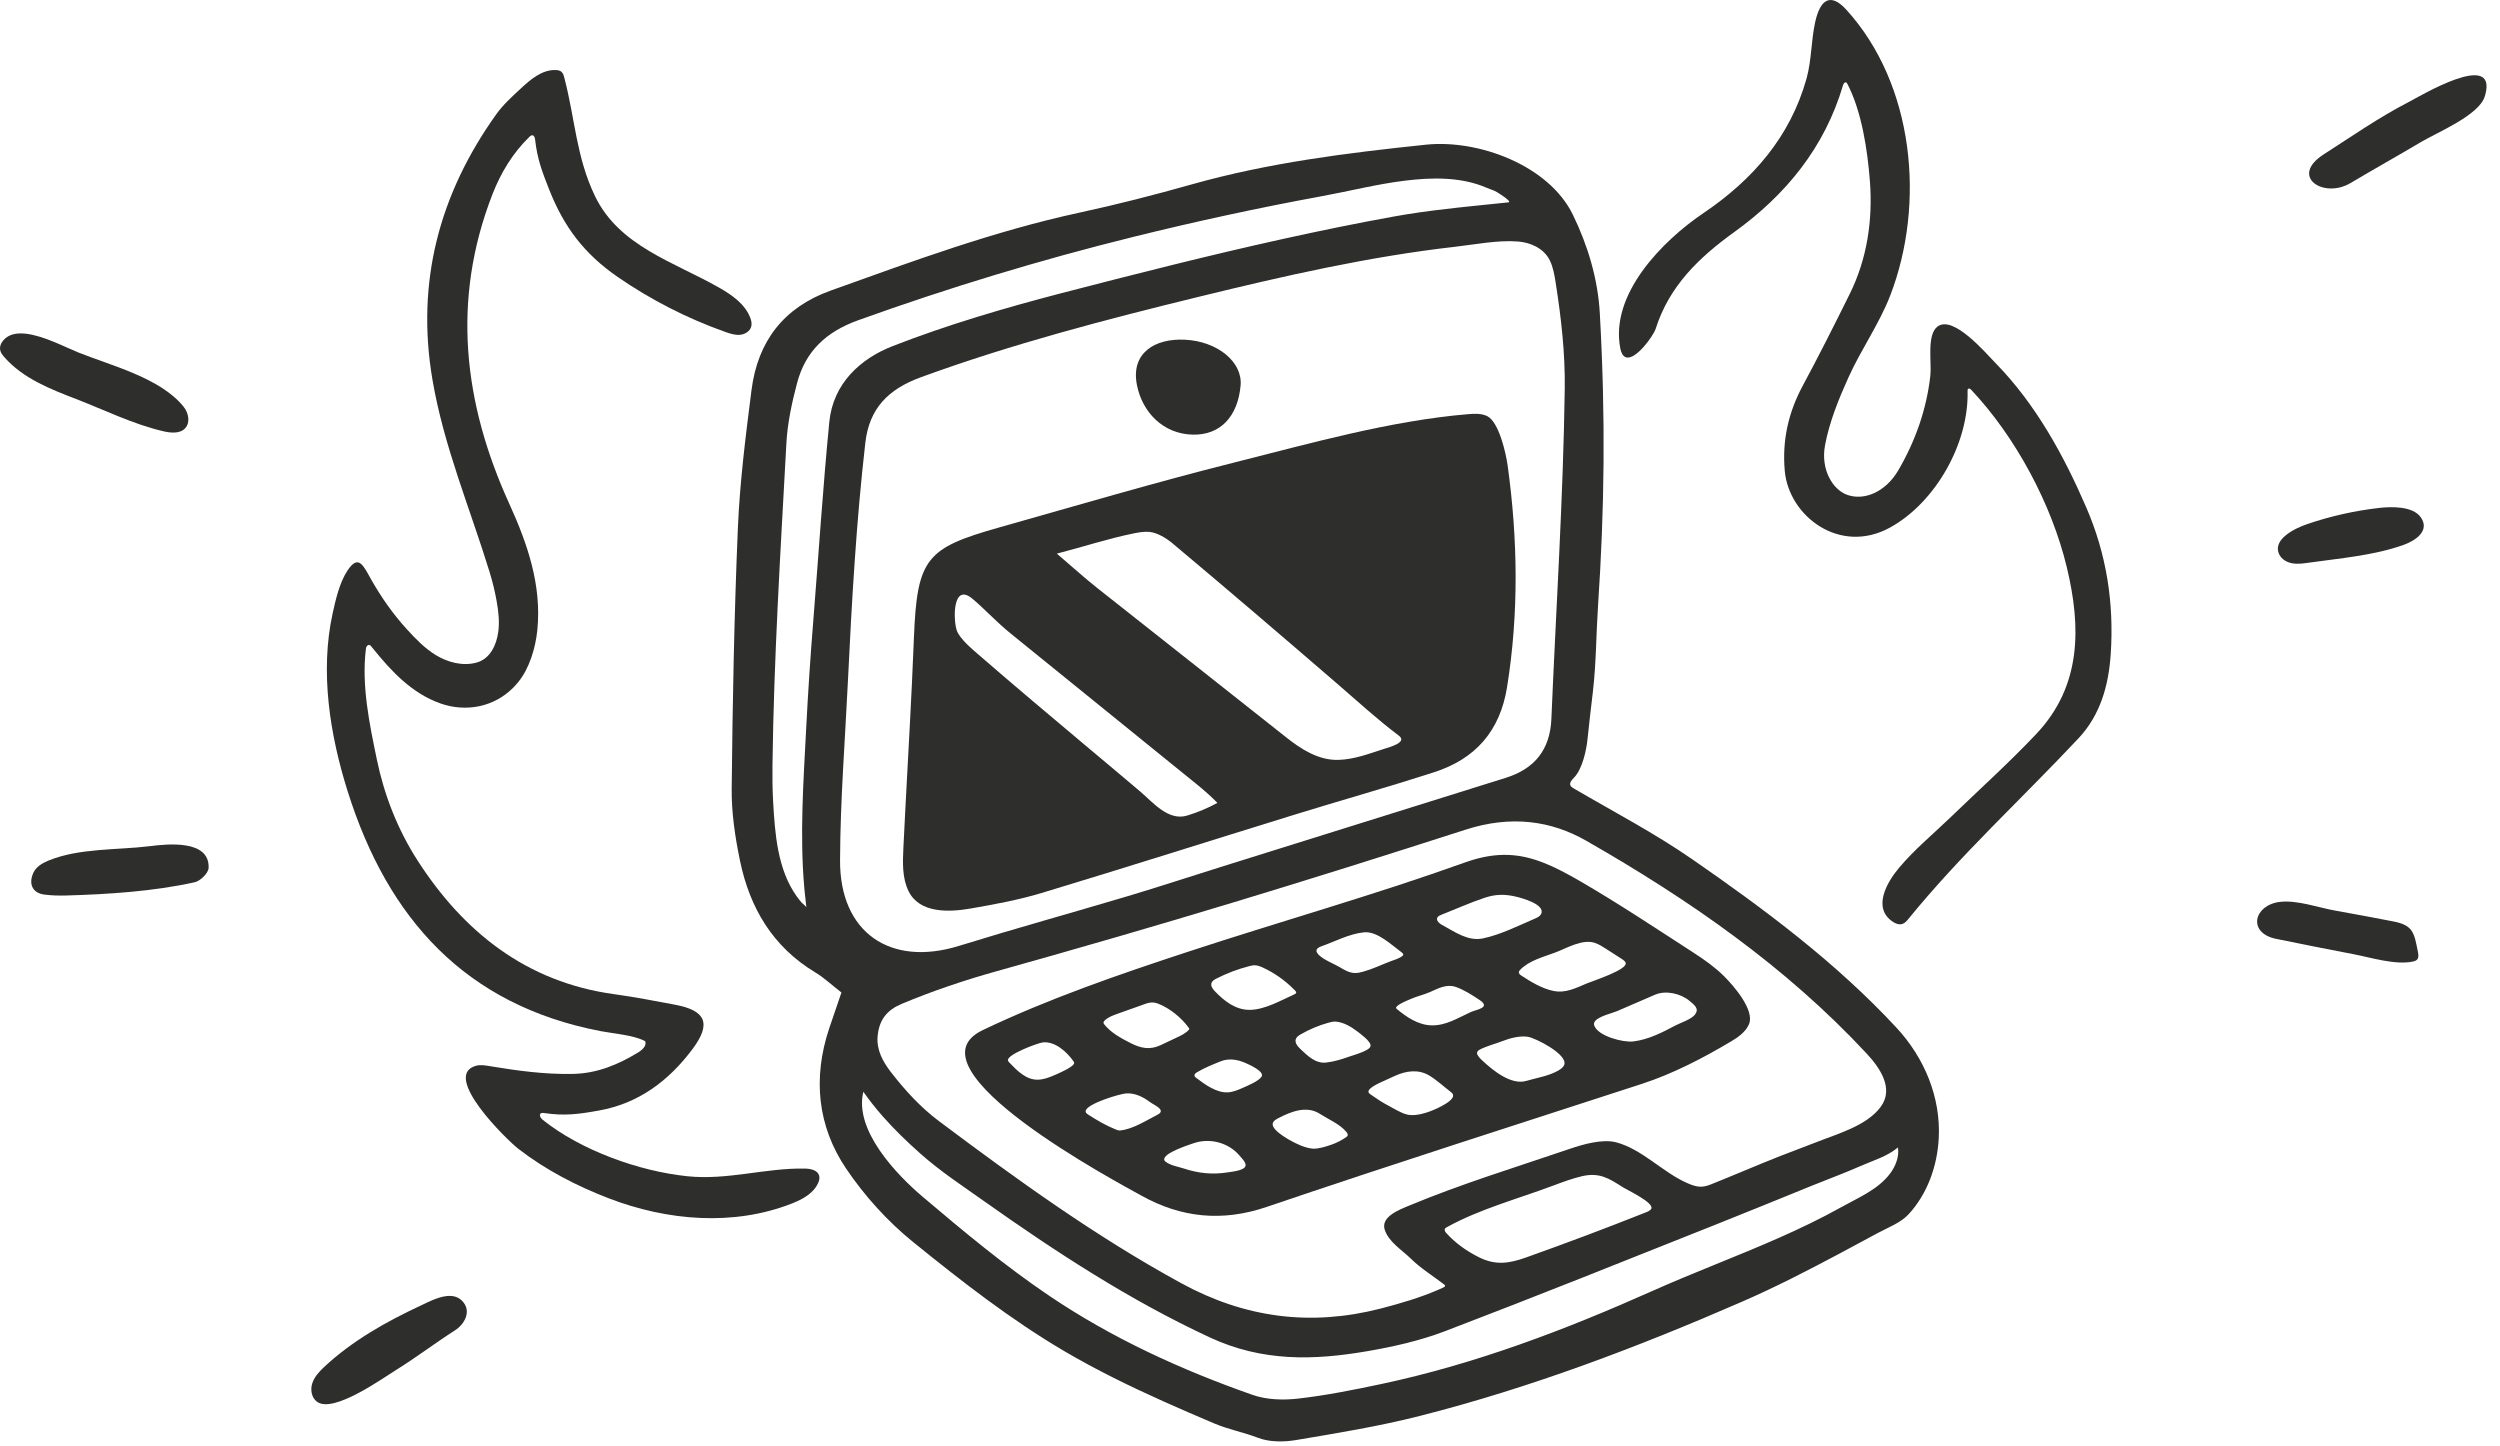 <svg xmlns="http://www.w3.org/2000/svg" fill="none" viewBox="0 0 185 107" height="107" width="185">
<path fill="#2E2E2D" d="M1.918 24.695C3.245 24.846 4.867 25.709 5.767 26.071C8.226 27.061 11.858 27.951 13.586 30.096C13.947 30.544 14.097 31.248 13.713 31.678C13.322 32.117 12.623 32.042 12.049 31.905C9.813 31.375 7.766 30.352 5.632 29.528C3.731 28.794 1.716 28.012 0.333 26.443C0.193 26.284 0.052 26.11 0.012 25.901C-0.05 25.58 0.143 25.258 0.389 25.043C0.774 24.704 1.316 24.626 1.918 24.695Z"></path>
<path fill="#2E2E2D" d="M183.921 6.968C183.906 7.023 183.891 7.08 183.872 7.139C183.447 8.532 180.327 9.812 179.154 10.509C177.424 11.539 175.664 12.518 173.934 13.548C171.945 14.732 169.395 13.068 171.947 11.428C174.018 10.098 176.045 8.682 178.238 7.553C179.023 7.149 184.766 3.689 183.921 6.968Z"></path>
<path fill="#2E2E2D" d="M178.867 71.007C178.79 71.092 178.674 71.128 178.562 71.153C177.27 71.436 175.419 70.85 174.15 70.608C172.238 70.243 170.326 69.867 168.419 69.472C166.298 69.033 166.764 66.969 168.723 66.739C169.982 66.59 171.56 67.162 172.796 67.383C174.245 67.644 175.695 67.907 177.14 68.193C178.572 68.477 178.65 69.022 178.929 70.459C178.966 70.646 178.994 70.863 178.867 71.007Z"></path>
<path fill="#2E2E2D" d="M33.363 95.9C33.71 95.919 34.031 96.05 34.285 96.361C34.88 97.092 34.362 98.003 33.659 98.452C32.189 99.391 30.801 100.453 29.317 101.374C28.256 102.033 24.685 104.596 23.468 103.737C23.062 103.45 22.955 102.865 23.101 102.39C23.247 101.914 23.594 101.528 23.956 101.187C26.037 99.226 28.598 97.792 31.175 96.592C31.741 96.328 32.612 95.856 33.363 95.9Z"></path>
<path fill="#2E2E2D" d="M4.863 66.268C4.33 66.283 3.803 66.265 3.283 66.199C2.364 66.083 2.099 65.354 2.483 64.559C2.692 64.128 3.141 63.867 3.585 63.684C5.864 62.747 8.685 62.913 11.108 62.614C12.354 62.459 15.522 62.107 15.437 64.225C15.421 64.608 14.832 65.193 14.407 65.287C11.342 65.965 8.011 66.178 4.863 66.268Z"></path>
<path fill="#2E2E2D" d="M170.256 41.709C170.049 41.723 169.843 41.721 169.639 41.687C169.245 41.619 168.856 41.406 168.676 41.05C168.094 39.895 169.898 39.07 170.709 38.792C172.442 38.198 174.241 37.794 176.061 37.586C176.928 37.488 178.544 37.435 179.136 38.278C179.846 39.288 178.726 40.014 177.87 40.32C175.661 41.111 173.14 41.314 170.831 41.642C170.64 41.669 170.448 41.695 170.256 41.709Z"></path>
<path fill="#2E2E2D" d="M106.938 91.123C106.964 91.173 107.002 91.221 107.039 91.261C107.718 92.004 108.53 92.578 109.425 93.028C110.67 93.654 111.666 93.501 112.93 93.052C115.908 91.992 118.867 90.879 121.803 89.712C121.953 89.653 122.112 89.585 122.196 89.447C122.419 89 120.426 88.069 120.106 87.864C119.067 87.202 118.364 86.737 117.062 87.04C116.333 87.211 115.629 87.475 114.928 87.738C112.338 88.71 109.474 89.475 107.061 90.815C107.009 90.843 106.953 90.876 106.925 90.928C106.893 90.991 106.906 91.058 106.938 91.123ZM65.308 82.593C64.803 82.018 64.327 81.419 63.889 80.789C63.18 83.627 66.352 86.928 68.272 88.555C71.303 91.125 74.376 93.685 77.665 95.903C82.309 99.036 87.407 101.369 92.695 103.223C93.725 103.585 94.952 103.622 96.052 103.497C98.115 103.262 100.163 102.853 102.198 102.421C109.183 100.939 115.815 98.416 122.316 95.514C125.392 94.141 128.551 92.968 131.631 91.606C133.194 90.915 134.737 90.176 136.229 89.344C137.498 88.635 138.971 88.035 139.864 86.846C140.279 86.293 140.55 85.597 140.451 84.913C139.619 85.593 138.624 85.869 137.667 86.292C136.501 86.808 135.295 87.249 134.113 87.728C131.746 88.69 129.382 89.658 127.008 90.602C120.324 93.263 113.648 95.945 106.926 98.509C105.081 99.213 103.11 99.657 101.157 99.992C97.211 100.668 93.415 100.779 89.52 98.967C83.543 96.186 78.107 92.629 72.77 88.849C71.156 87.705 69.597 86.688 68.1 85.36C67.12 84.49 66.173 83.578 65.308 82.593ZM59.546 66.001C59.535 65.891 59.525 65.782 59.516 65.673C59.172 61.772 59.459 57.792 59.658 53.888C59.794 51.231 59.971 48.577 60.184 45.925C60.576 41.027 60.892 36.121 61.368 31.232C61.646 28.372 63.678 26.537 66.064 25.608C70.111 24.033 74.312 22.799 78.52 21.701C83.963 20.291 89.413 18.903 94.904 17.69C97.644 17.084 100.395 16.52 103.157 16.02C103.469 15.963 103.782 15.91 104.095 15.86C105.385 15.652 106.681 15.494 107.979 15.352C108.627 15.282 109.276 15.216 109.925 15.149C110.252 15.116 110.579 15.082 110.905 15.048C111.145 15.023 111.385 15.002 111.626 14.974C111.823 14.952 111.428 14.659 111.374 14.618C111.179 14.468 110.969 14.339 110.761 14.21C110.547 14.077 110.283 14.014 110.05 13.911C108.142 13.073 105.957 13.122 103.93 13.374C101.877 13.628 99.871 14.141 97.839 14.514C93.152 15.374 88.493 16.384 83.868 17.529C76.979 19.233 70.18 21.296 63.503 23.699C61.133 24.552 59.607 25.987 58.983 28.347C58.597 29.805 58.273 31.313 58.192 32.813C57.762 40.749 57.264 48.683 57.163 56.632C57.151 57.521 57.161 58.402 57.21 59.291C57.343 61.673 57.528 64.353 58.975 66.357C59.084 66.508 59.2 66.653 59.322 66.792C59.385 66.864 59.663 67.074 59.673 67.158C59.626 66.773 59.583 66.387 59.546 66.001ZM106.42 95.448C106.555 95.389 106.691 95.328 106.824 95.266C106.88 95.24 106.946 95.197 106.936 95.135C106.929 95.102 106.902 95.078 106.876 95.058C106.043 94.416 105.143 93.871 104.4 93.138C103.752 92.5 102.769 91.916 102.471 91.005C102.159 90.054 103.512 89.534 104.224 89.237C108.141 87.601 112.178 86.376 116.193 85.005C117.15 84.678 118.591 84.266 119.6 84.533C121.549 85.051 123.056 86.776 124.894 87.565C125.523 87.834 125.919 87.92 126.584 87.655C128.318 86.961 130.031 86.22 131.769 85.534C132.613 85.201 133.538 84.867 134.409 84.522C135.955 83.908 138.147 83.311 139.179 81.898C140.178 80.533 139.091 78.994 138.128 77.959C132.129 71.507 124.949 66.545 117.376 62.212C114.79 60.732 111.827 60.309 108.465 61.392C96.384 65.28 86.42 68.33 73.723 71.878C71.357 72.539 69.01 73.332 66.743 74.278C65.639 74.739 65.047 75.461 64.942 76.703C64.858 77.696 65.333 78.572 65.944 79.358C66.975 80.685 68.12 81.941 69.47 82.954C75.236 87.274 81.055 91.484 87.4 94.951C92.137 97.54 97.007 98.162 102.172 96.832C103.6 96.464 105.069 96.033 106.42 95.448ZM113.699 18.265C113.283 18.035 112.803 17.908 112.327 17.871C110.83 17.755 109.151 18.094 107.663 18.263C101.28 18.989 95.003 20.424 88.77 21.948C81.818 23.646 74.879 25.457 68.151 27.913C65.715 28.802 64.324 30.23 64.034 32.766C63.365 38.613 63.033 44.459 62.75 50.331C62.535 54.779 62.181 59.227 62.164 63.675C62.143 69.017 65.889 71.568 70.965 69.995C75.125 68.706 79.325 67.548 83.5 66.302C85.769 65.624 88.019 64.882 90.28 64.174C97.326 61.969 104.372 59.763 111.42 57.562C113.571 56.89 114.707 55.472 114.803 53.188C115.144 45.047 115.678 36.91 115.791 28.765C115.828 26.16 115.528 23.505 115.12 20.927C115.031 20.363 114.939 19.79 114.689 19.276C114.47 18.828 114.117 18.494 113.699 18.265ZM62.266 73.445C61.516 72.863 60.965 72.339 60.33 71.958C57.189 70.07 55.488 67.193 54.765 63.718C54.4 61.965 54.127 60.151 54.145 58.368C54.21 51.927 54.331 45.483 54.604 39.048C54.749 35.644 55.181 32.247 55.612 28.863C56.07 25.272 57.979 22.755 61.465 21.505C67.531 19.33 73.574 17.097 79.897 15.731C82.674 15.132 85.432 14.423 88.167 13.651C93.852 12.045 99.671 11.317 105.526 10.706C109.376 10.305 114.604 12.215 116.394 15.892C117.506 18.177 118.244 20.652 118.386 23.179C118.824 31.004 118.73 37.696 118.254 44.84C118.111 46.973 118.123 49.074 117.869 51.228C117.733 52.389 117.593 53.541 117.477 54.695C117.393 55.536 117.085 56.921 116.484 57.538C116.323 57.703 116.12 57.916 116.214 58.127C116.258 58.224 116.355 58.284 116.447 58.338C119.409 60.075 122.394 61.624 125.233 63.59C130.615 67.315 135.857 71.221 140.341 76.052C142.393 78.263 143.623 81.18 143.468 84.219C143.363 86.275 142.632 88.345 141.234 89.858C140.646 90.493 139.72 90.832 138.965 91.239C138.012 91.753 137.059 92.268 136.103 92.777C133.74 94.036 131.357 95.261 128.901 96.33C121.167 99.698 113.273 102.692 105.081 104.776C102.059 105.544 98.965 106.051 95.886 106.567C94.983 106.719 93.93 106.719 93.095 106.398C92.013 105.982 90.936 105.793 89.859 105.337C88.609 104.808 87.363 104.272 86.124 103.716C83.61 102.587 81.126 101.376 78.748 99.978C74.774 97.64 71.132 94.794 67.556 91.898C65.669 90.37 63.965 88.483 62.608 86.469C60.488 83.325 60.143 79.77 61.353 76.124C61.645 75.245 61.951 74.37 62.266 73.445Z"></path>
<path fill="#2E2E2D" d="M89.426 58.777C89.106 58.488 88.775 58.209 88.445 57.944C87.448 57.145 86.459 56.335 85.466 55.531C83.48 53.922 81.493 52.312 79.507 50.702C77.927 49.422 76.346 48.141 74.766 46.861C73.78 46.062 72.933 45.135 71.978 44.322C70.496 43.062 70.528 45.824 70.797 46.64C71.001 47.254 71.931 48.026 72.409 48.441C75.043 50.728 77.713 52.972 80.385 55.215C81.72 56.336 83.059 57.453 84.388 58.583C85.325 59.38 86.458 60.779 87.856 60.35C88.629 60.114 89.378 59.8 90.088 59.414C89.877 59.198 89.654 58.985 89.426 58.777ZM78.206 40.968C79.453 42.034 80.268 42.777 81.131 43.461C85.804 47.166 90.497 50.844 95.166 54.554C96.278 55.438 97.569 56.274 99.044 56.232C100.238 56.197 101.355 55.757 102.477 55.399C102.807 55.294 104.177 54.937 103.516 54.44C101.903 53.226 100.424 51.862 98.901 50.55C94.871 47.075 90.83 43.612 86.751 40.195C86.317 39.832 85.642 39.418 85.074 39.363C84.678 39.324 84.281 39.393 83.892 39.472C81.972 39.861 80.104 40.483 78.206 40.968ZM67.485 50.523C67.538 49.419 67.586 48.316 67.629 47.213C67.864 41.286 68.534 40.559 73.967 39.023C79.747 37.389 85.512 35.691 91.338 34.224C96.93 32.816 102.901 31.125 108.653 30.647C109.125 30.607 109.622 30.586 110.048 30.791C110.926 31.214 111.446 33.582 111.564 34.433C112.32 39.904 112.401 45.369 111.522 50.85C110.997 54.121 109.165 56.163 106.118 57.147C102.696 58.252 99.232 59.225 95.795 60.286C89.555 62.212 83.331 64.193 77.079 66.081C75.365 66.598 73.587 66.925 71.819 67.232C70.253 67.504 68.049 67.609 67.234 65.947C66.757 64.974 66.799 63.837 66.85 62.755C67.046 58.68 67.291 54.597 67.485 50.523Z"></path>
<path fill="#2E2E2D" d="M88.251 32.163C86.049 32.106 84.519 30.486 84.129 28.473C83.678 26.151 85.413 25.029 87.681 25.138C90.091 25.255 91.953 26.78 91.805 28.515C91.604 30.851 90.275 32.217 88.251 32.163Z"></path>
<path fill="#2E2E2D" d="M93.356 79.672C93.599 79.289 92.422 78.773 92.156 78.656C91.58 78.403 90.932 78.296 90.332 78.537C89.733 78.777 89.132 79.019 88.576 79.348C88.481 79.405 88.374 79.489 88.391 79.599C88.402 79.671 88.463 79.722 88.521 79.765C89.161 80.249 90.025 80.882 90.867 80.834C91.252 80.811 91.624 80.653 91.973 80.498C92.325 80.341 93.145 80.005 93.356 79.672ZM74.596 78.498C74.623 78.556 74.67 78.607 74.715 78.654C75.28 79.241 75.948 79.93 76.83 79.897C77.246 79.881 77.651 79.726 78.029 79.562C78.282 79.453 79.517 78.936 79.489 78.644C79.486 78.607 79.464 78.573 79.442 78.543C78.961 77.851 78.089 77.052 77.183 77.135C76.824 77.168 74.401 78.068 74.596 78.498ZM94.244 83.412C94.565 83.977 95.933 84.648 96.288 84.782C96.567 84.887 96.855 84.98 97.153 84.999C97.572 85.024 98.122 84.845 98.519 84.709C98.916 84.572 99.255 84.392 99.606 84.157C99.651 84.127 99.698 84.094 99.72 84.045C99.764 83.946 99.691 83.838 99.623 83.754C99.157 83.186 98.271 82.813 97.657 82.417C96.689 81.795 95.532 82.257 94.588 82.747C94.455 82.816 94.322 82.893 94.234 83.014C94.147 83.133 94.162 83.27 94.244 83.412ZM86.151 85.809C86.153 85.826 86.157 85.843 86.163 85.86C86.18 85.901 86.215 85.933 86.25 85.962C86.602 86.247 87.223 86.344 87.652 86.485C88.155 86.65 88.675 86.765 89.203 86.813C89.733 86.862 90.269 86.843 90.796 86.763C91.171 86.706 91.602 86.672 91.947 86.501C92.449 86.252 92.011 85.853 91.731 85.52C90.899 84.536 89.508 84.188 88.316 84.602C88.011 84.709 86.098 85.312 86.151 85.809ZM101.158 77.684C101.303 77.598 101.403 77.506 101.42 77.412C101.481 77.072 100.631 76.472 100.394 76.292C99.95 75.957 99.423 75.65 98.858 75.6C98.674 75.585 98.49 75.629 98.313 75.678C97.593 75.878 96.898 76.169 96.251 76.543C96.103 76.629 95.948 76.731 95.891 76.892C95.797 77.164 96.025 77.433 96.234 77.63C96.76 78.127 97.352 78.724 98.146 78.628C98.718 78.559 99.274 78.395 99.815 78.199C100.036 78.119 100.761 77.922 101.158 77.684ZM103.587 74.308C103.377 74.434 103.24 74.564 103.351 74.655C104.089 75.272 104.962 75.858 105.945 75.877C107.016 75.897 107.894 75.321 108.836 74.893C109.244 74.708 110.341 74.576 109.509 74.014C108.981 73.657 108.321 73.234 107.721 73.031C107.05 72.803 106.435 73.137 105.833 73.406C105.37 73.614 104.863 73.715 104.398 73.924C104.271 73.981 103.865 74.141 103.587 74.308ZM97.489 70.542C97.769 70.962 98.782 71.353 99.112 71.554C99.466 71.77 99.843 71.993 100.257 72.004C100.476 72.009 100.692 71.955 100.902 71.896C101.589 71.703 102.208 71.399 102.869 71.147C103.171 71.032 103.575 70.931 103.817 70.705C103.884 70.643 103.805 70.535 103.73 70.481C102.966 69.924 101.923 68.891 100.927 68.993C99.829 69.106 98.792 69.673 97.764 70.033C97.593 70.092 97.386 70.213 97.422 70.39C97.431 70.441 97.455 70.492 97.489 70.542ZM80.341 82.204C80.333 82.242 80.337 82.278 80.354 82.313C80.391 82.392 80.468 82.444 80.541 82.49C81.209 82.92 81.864 83.303 82.603 83.596C82.692 83.631 82.786 83.664 82.881 83.655C83.836 83.563 84.816 82.915 85.653 82.49C86.34 82.141 85.407 81.785 85.097 81.552C84.587 81.169 83.999 80.877 83.347 80.911C82.892 80.934 80.446 81.664 80.341 82.204ZM101.306 80.89C101.336 80.926 101.376 80.956 101.413 80.983C101.856 81.294 102.309 81.596 102.79 81.845C103.22 82.066 103.661 82.366 104.134 82.477C104.914 82.659 106.052 82.197 106.734 81.822C107.047 81.65 107.857 81.188 107.39 80.831C106.854 80.421 106.342 79.937 105.766 79.59C104.955 79.102 104.043 79.241 103.22 79.617C102.91 79.759 102.599 79.9 102.289 80.042C102.085 80.135 101.045 80.582 101.306 80.89ZM95.691 73.156C95.05 72.522 94.302 72 93.487 71.616C93.287 71.522 93.076 71.435 92.855 71.431C92.709 71.429 92.567 71.463 92.426 71.499C91.596 71.714 90.79 72.02 90.026 72.408C89.867 72.488 89.695 72.59 89.645 72.762C89.587 72.971 89.737 73.177 89.885 73.337C90.583 74.067 91.421 74.738 92.483 74.73C93.605 74.721 94.786 74.026 95.785 73.581C95.842 73.556 95.906 73.521 95.916 73.46C95.926 73.403 95.883 73.352 95.843 73.31C95.793 73.258 95.743 73.207 95.691 73.156ZM115.748 78.811C116.061 78.035 113.612 76.805 113.061 76.722C112.448 76.629 111.735 76.826 111.169 77.045C110.637 77.252 110.043 77.396 109.534 77.654C109.425 77.71 109.303 77.794 109.299 77.918C109.297 77.971 109.317 78.022 109.342 78.067C109.433 78.239 109.577 78.375 109.719 78.506C110.477 79.211 111.828 80.32 112.948 79.986C113.737 79.752 114.603 79.633 115.325 79.214C115.563 79.076 115.695 78.942 115.748 78.811ZM106.381 68.155C106.45 68.277 106.593 68.382 106.723 68.451C107.652 68.95 108.619 69.671 109.728 69.443C111.026 69.177 112.368 68.496 113.583 67.978C113.767 67.899 113.965 67.805 114.048 67.624C114.369 66.919 112.578 66.443 112.174 66.35C111.343 66.156 110.67 66.166 109.851 66.44C108.769 66.802 107.711 67.28 106.649 67.698C106.536 67.743 106.413 67.796 106.362 67.906C106.322 67.992 106.336 68.077 106.381 68.155ZM81.66 75.698C81.667 75.742 81.696 75.778 81.723 75.813C82.204 76.423 82.983 76.842 83.664 77.188C84.431 77.578 85.102 77.714 85.904 77.334C86.305 77.145 86.705 76.956 87.105 76.766C87.42 76.617 87.743 76.462 87.976 76.203C87.993 76.185 88.009 76.164 88.01 76.139C88.011 76.116 87.997 76.095 87.983 76.076C87.447 75.327 86.57 74.61 85.71 74.274C85.231 74.087 84.938 74.22 84.472 74.387C83.883 74.598 83.292 74.808 82.702 75.017C82.369 75.136 82.027 75.26 81.765 75.497C81.706 75.55 81.648 75.62 81.66 75.698ZM118.039 75.558C117.96 75.655 117.93 75.763 117.972 75.884C118.254 76.682 120.117 77.156 120.86 77.067C121.969 76.934 122.983 76.415 123.956 75.898C124.356 75.685 125.126 75.448 125.412 75.096C125.781 74.643 125.383 74.368 125.023 74.064C124.378 73.519 123.269 73.266 122.48 73.606C121.541 74.012 120.602 74.417 119.663 74.822C119.31 74.975 118.335 75.192 118.039 75.558ZM120.207 71.112C120.145 71.049 120.067 70.998 119.993 70.95C119.61 70.704 119.227 70.458 118.845 70.213C118.585 70.045 118.321 69.877 118.029 69.777C117.096 69.46 115.95 70.163 115.097 70.483C114.234 70.806 113.136 71.083 112.486 71.774C112.442 71.821 112.399 71.875 112.394 71.939C112.385 72.049 112.488 72.133 112.581 72.194C113.294 72.662 114.127 73.166 114.968 73.332C115.869 73.511 116.626 73.108 117.434 72.77C117.881 72.583 120.508 71.737 120.294 71.241C120.274 71.193 120.243 71.15 120.207 71.112ZM111.627 63.265C113.417 63.336 115.011 64.096 116.951 65.221C119.808 66.879 122.563 68.715 125.339 70.51C126.13 71.021 126.914 71.578 127.58 72.238C128.281 72.931 129.876 74.766 129.421 75.8C129.173 76.365 128.638 76.745 128.107 77.061C126.023 78.3 123.808 79.455 121.489 80.21C112.231 83.223 102.953 86.177 93.735 89.312C90.426 90.438 87.388 90.105 84.466 88.478C82.819 87.561 66.805 79.059 72.718 76.231C77.571 73.91 82.802 72.109 87.912 70.43C94.771 68.176 101.619 66.257 108.414 63.82C109.604 63.393 110.646 63.226 111.627 63.265Z"></path>
<path fill="#2E2E2D" d="M27.603 47.992C27.554 47.932 27.506 47.873 27.457 47.816C27.433 47.787 27.408 47.758 27.375 47.741C27.296 47.7 27.195 47.747 27.143 47.819C27.093 47.892 27.08 47.984 27.07 48.072C26.753 50.777 27.338 53.549 27.883 56.187C28.43 58.84 29.427 61.386 30.893 63.666C34.299 68.964 38.958 72.683 45.459 73.571C46.96 73.775 48.45 74.07 49.941 74.347C52.234 74.775 52.665 75.733 51.246 77.631C49.498 79.971 47.255 81.667 44.285 82.185C42.806 82.454 41.745 82.588 40.259 82.364C40.179 82.351 40.089 82.342 40.023 82.388C39.864 82.499 40.01 82.746 40.161 82.867C42.997 85.132 47.285 86.672 50.867 87.042C53.852 87.352 56.632 86.418 59.564 86.475C59.985 86.483 60.5 86.589 60.617 86.993C60.671 87.179 60.617 87.38 60.536 87.557C60.187 88.314 59.388 88.749 58.612 89.055C54.268 90.763 49.368 90.332 45.075 88.686C42.69 87.771 40.358 86.567 38.336 84.996C37.545 84.382 32.636 79.615 35.209 78.87C35.527 78.778 35.866 78.832 36.192 78.886C38.28 79.232 40.287 79.512 42.401 79.469C44.182 79.434 45.739 78.787 47.242 77.869C47.54 77.686 47.871 77.374 47.744 77.048C46.876 76.589 45.42 76.492 44.445 76.304C34.427 74.376 28.693 67.968 25.732 58.574C24.413 54.388 23.663 49.72 24.618 45.376C24.842 44.362 25.123 43.131 25.696 42.248C26.543 40.945 26.897 41.885 27.483 42.911C28.24 44.239 29.077 45.432 30.111 46.568C30.76 47.281 31.439 47.982 32.262 48.484C33.139 49.017 34.258 49.313 35.269 49.03C36.265 48.752 36.728 47.753 36.867 46.791C36.976 46.034 36.89 45.264 36.757 44.511C36.625 43.769 36.448 43.035 36.225 42.315C34.767 37.578 32.839 33.019 32 28.089C30.774 20.882 32.504 14.377 36.703 8.484C37.224 7.753 37.844 7.195 38.499 6.585C39.248 5.885 40.115 5.139 41.139 5.184C41.281 5.19 41.431 5.215 41.541 5.307C41.665 5.41 41.713 5.578 41.754 5.734C42.554 8.754 42.63 11.609 44.033 14.519C45.814 18.213 49.876 19.389 53.177 21.264C54.127 21.803 55.098 22.464 55.505 23.477C55.595 23.698 55.654 23.944 55.59 24.173C55.491 24.525 55.117 24.745 54.753 24.776C54.388 24.807 54.029 24.689 53.684 24.567C50.856 23.567 48.163 22.189 45.696 20.485C43.24 18.788 41.734 16.805 40.638 14.024C40.118 12.708 39.757 11.761 39.598 10.334C39.583 10.196 39.532 10.021 39.395 10.011C39.31 10.004 39.237 10.066 39.177 10.125C37.947 11.321 37.061 12.783 36.441 14.376C33.398 22.202 34.291 29.824 37.691 37.286C39.047 40.263 40.089 43.319 39.764 46.61C39.632 47.946 39.177 49.461 38.351 50.472C38.231 50.619 38.104 50.761 37.97 50.896C36.544 52.326 34.483 52.718 32.596 52.056C30.501 51.319 28.97 49.692 27.603 47.992Z"></path>
<path fill="#2E2E2D" d="M122.523 24.321C122.347 24.872 121.037 26.672 120.325 26.441C120.065 26.357 119.957 26.054 119.904 25.787C119.111 21.76 123.045 17.801 126.064 15.762C129.703 13.304 132.48 10.124 133.684 5.812C134.059 4.469 134.021 3.015 134.321 1.645C134.68 0.008 135.425 -0.603 136.631 0.722C141.653 6.241 142.491 15.058 139.887 21.842C139.076 23.951 137.727 25.847 136.791 27.916C136.058 29.538 135.368 31.235 135.049 32.97C134.726 34.725 135.6 36.21 136.665 36.608C137.919 37.078 139.523 36.432 140.474 34.803C141.736 32.646 142.57 30.279 142.847 27.791C142.952 26.846 142.56 24.779 143.376 24.165C144.545 23.287 146.929 26.11 147.702 26.902C150.656 29.931 152.719 33.699 154.386 37.554C155.891 41.035 156.441 44.629 156.195 48.387C156.041 50.73 155.423 52.917 153.803 54.642C149.596 59.127 145.103 63.23 141.222 68.001C141.102 68.148 140.973 68.3 140.795 68.365C140.578 68.445 140.332 68.374 140.135 68.252C138.487 67.234 139.642 65.274 140.524 64.224C141.674 62.853 143.08 61.698 144.375 60.448C146.486 58.409 148.675 56.441 150.688 54.309C154.065 50.732 153.993 46.368 152.95 42.002C151.837 37.339 149.165 32.343 145.869 28.845C145.811 28.785 145.721 28.719 145.652 28.767C145.602 28.8 145.599 28.872 145.6 28.932C145.705 32.781 143.258 37.148 139.892 39.022C136.151 41.104 132.374 38.186 132.074 34.859C131.872 32.618 132.329 30.54 133.398 28.555C134.61 26.303 135.759 24.017 136.893 21.725C138.171 19.139 138.592 16.269 138.373 13.409C138.197 11.117 137.775 8.279 136.713 6.219C136.687 6.17 136.656 6.117 136.603 6.1C136.495 6.066 136.416 6.202 136.383 6.311C135.029 10.895 132.18 14.403 128.325 17.181C125.723 19.055 123.532 21.158 122.523 24.321Z"></path>
</svg>
